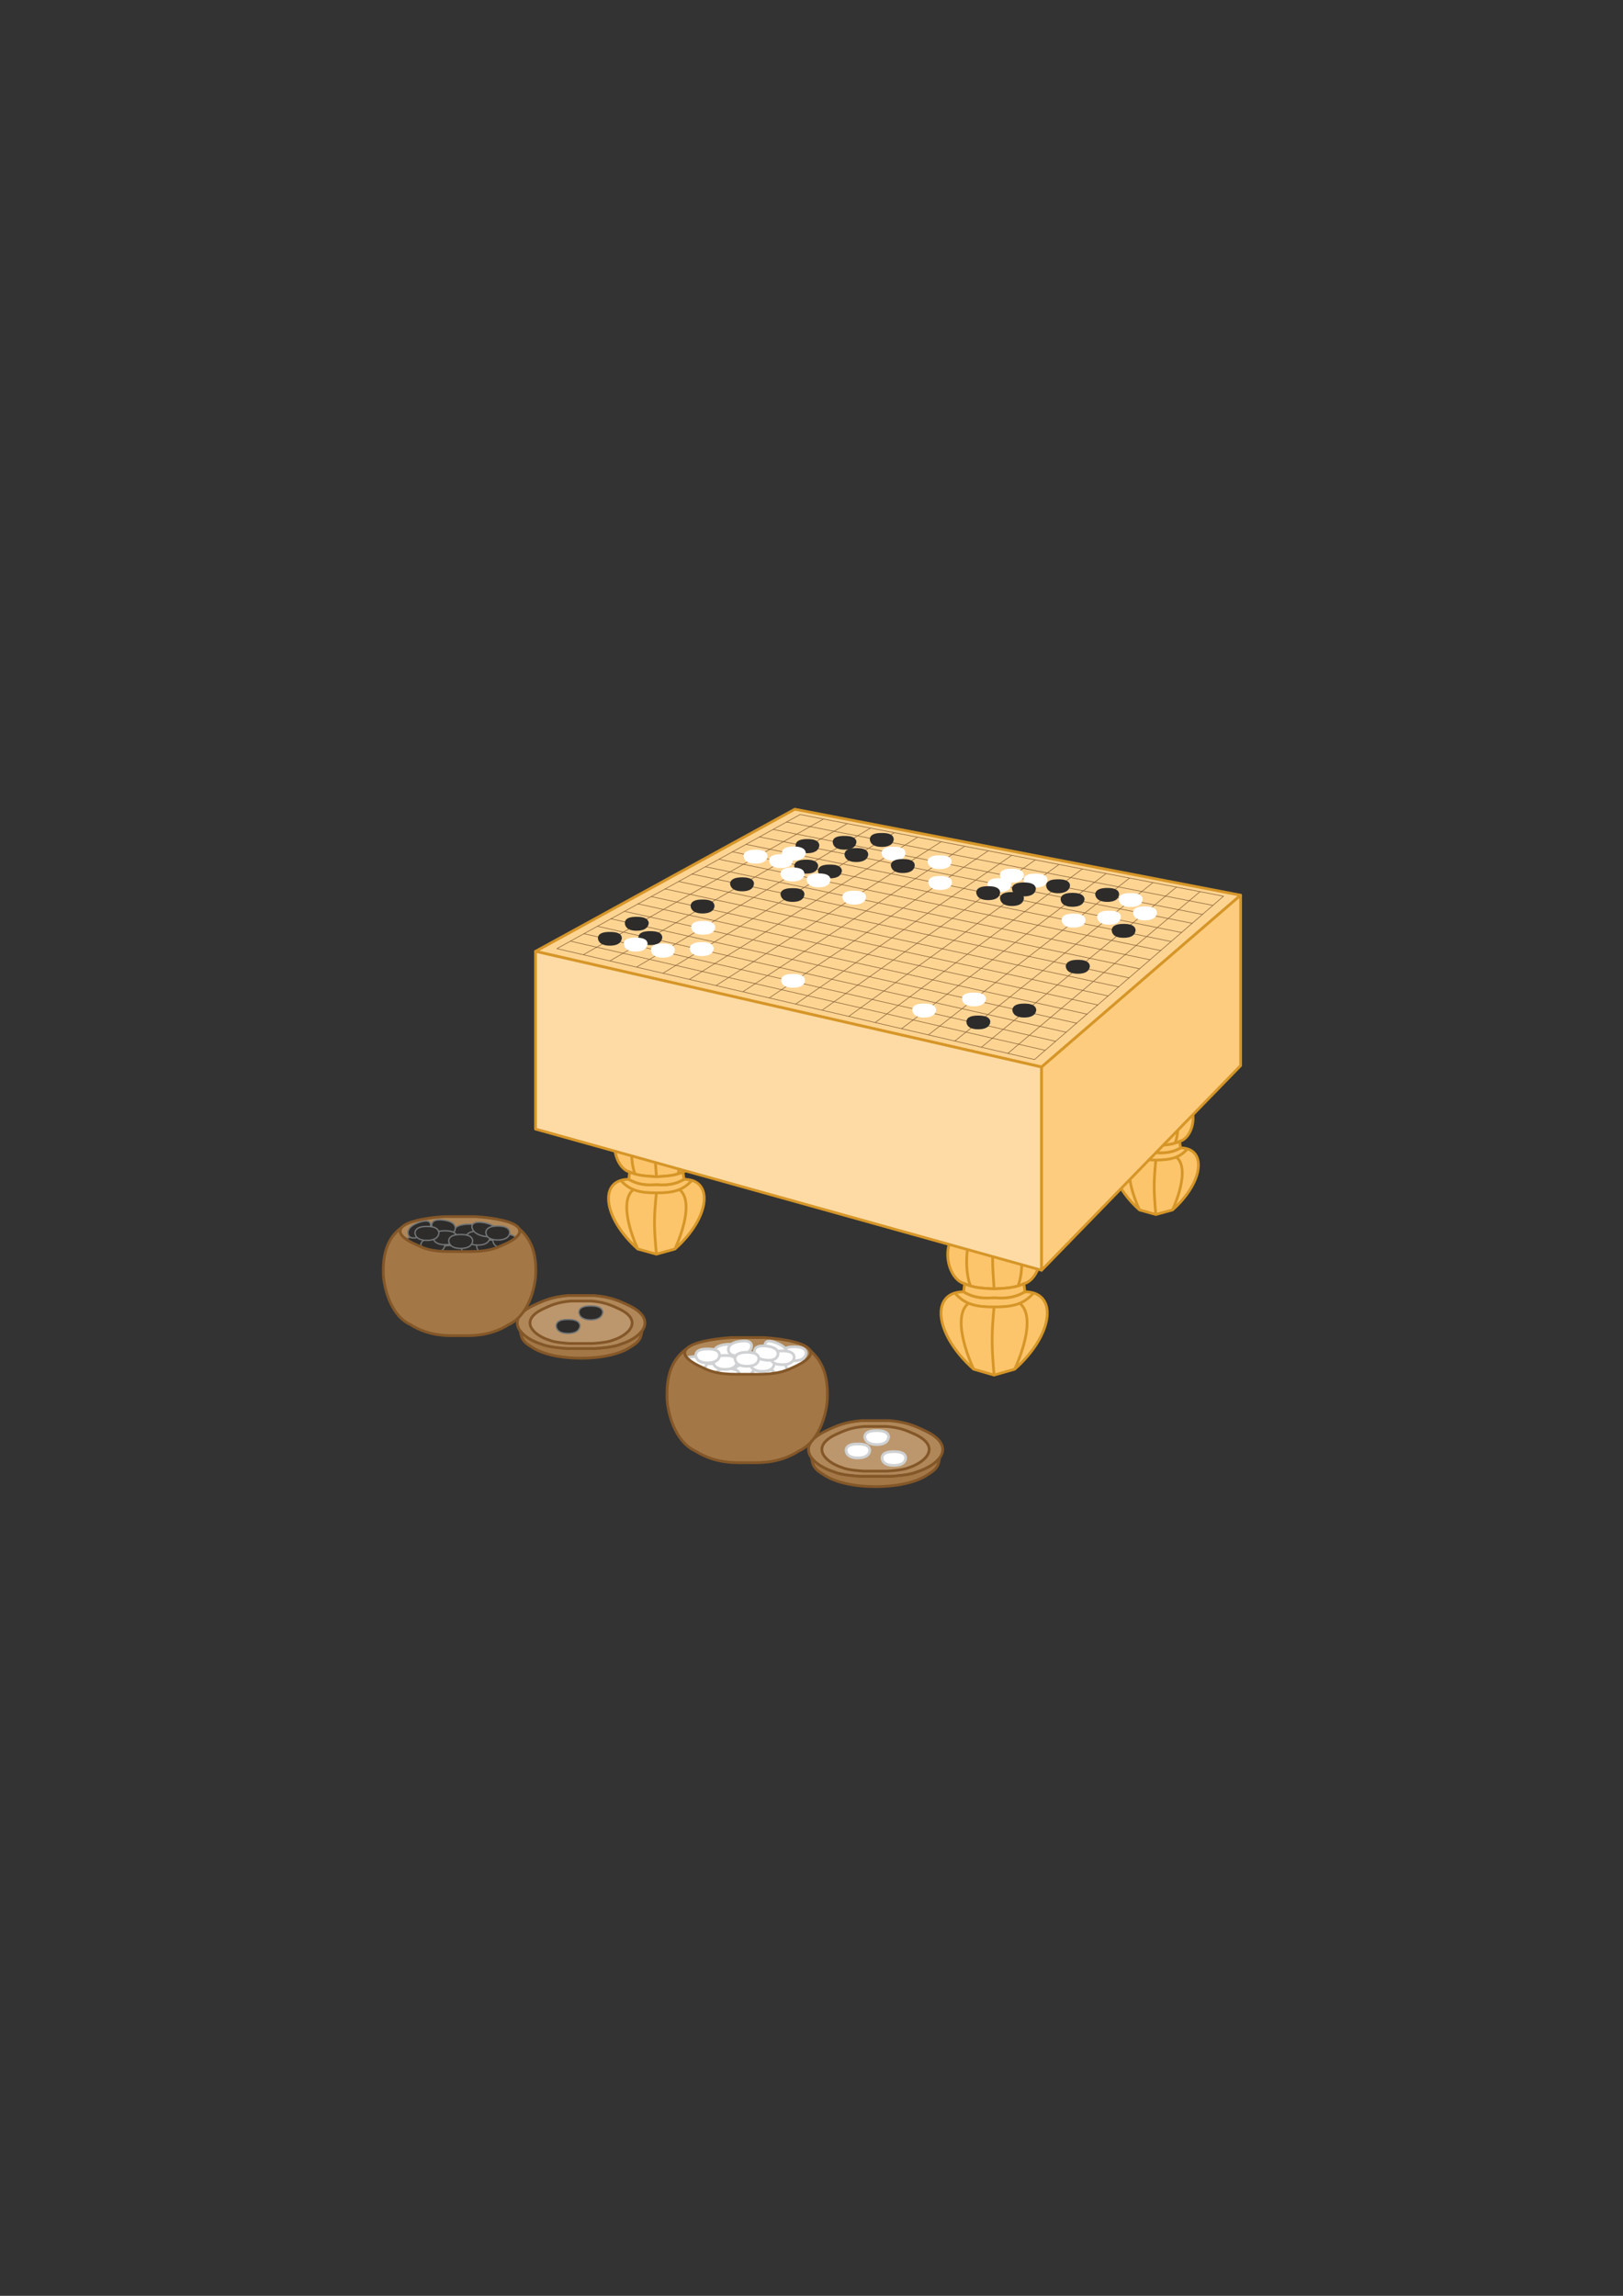 <?xml version="1.0" encoding="utf-8"?>
<!-- Created by UniConvertor 2.0rc4 (https://sk1project.net/) -->
<svg xmlns="http://www.w3.org/2000/svg" height="841.89pt" viewBox="0 0 595.276 841.89" width="595.276pt" version="1.1" xmlns:xlink="http://www.w3.org/1999/xlink" id="2f241e5e-f60f-11ea-b3da-dcc15c148e23">

<rect x="0" y="0" width="595.276" height="841.89" fill="#333333" stroke="none"/>

<g>
	<g>
		<g>
			<path style="stroke:#d69628;stroke-width:1.008;stroke-miterlimit:10.433;fill:#fcc56c;" d="M 240.758,431.529 C 244.718,431.241 247.526,431.169 250.478,429.801 L 250.478,429.801 C 257.03,427.929 259.262,412.953 249.254,411.225 L 240.758,411.225 232.262,411.225 C 222.254,412.953 224.486,427.929 230.966,429.801 L 230.966,429.801 C 233.99,431.169 236.798,431.241 240.758,431.529 L 240.758,431.529 Z" />
			<path style="stroke:#d69628;stroke-width:1.008;stroke-miterlimit:10.433;fill:#fcc56c;" d="M 240.758,459.897 L 247.526,458.025 C 260.558,446.433 261.854,432.465 250.91,432.465 248.678,433.689 246.014,434.841 240.758,434.409 235.502,434.841 232.838,433.689 230.606,432.465 219.59,432.465 220.958,446.433 233.918,458.025 L 240.758,459.897 Z" />
			<path style="stroke:#d69628;stroke-width:1.008;stroke-miterlimit:10.433;fill:#fcc56c;" d="M 250.91,432.465 C 248.678,433.689 246.014,434.841 240.758,434.409 235.502,434.841 232.838,433.689 230.606,432.465 L 230.966,429.801 230.966,429.801 C 233.99,431.169 236.798,431.241 240.758,431.529 244.718,431.241 247.526,431.169 250.478,429.801 L 250.91,432.465 Z" />
			<g>
				<path style="stroke:#d69628;stroke-width:1.008;stroke-miterlimit:10.433;fill:none;" d="M 227.726,432.897 C 231.11,436.641 234.782,437.433 240.758,437.433 246.734,437.433 250.334,436.641 253.718,432.897" />
				<path style="stroke:#d69628;stroke-width:1.008;stroke-miterlimit:10.433;fill:none;" d="M 240.758,437.433 C 239.822,446.433 239.822,450.105 240.758,459.897" />
				<path style="stroke:#d69628;stroke-width:1.008;stroke-miterlimit:10.433;fill:none;" d="M 232.406,436.137 C 227.582,439.809 230.534,450.537 233.918,458.025" />
				<path style="stroke:#d69628;stroke-width:1.008;stroke-miterlimit:10.433;fill:none;" d="M 249.11,436.137 C 253.934,439.809 250.982,450.537 247.526,458.025" />
				<path style="stroke:#d69628;stroke-width:1.008;stroke-miterlimit:10.433;fill:none;" d="M 240.758,411.369 C 239.966,419.865 240.11,423.033 240.758,431.529" />
				<path style="stroke:#d69628;stroke-width:1.008;stroke-miterlimit:10.433;fill:none;" d="M 234.422,411.225 C 230.966,416.337 231.11,426.129 232.91,430.521" />
				<path style="stroke:#d69628;stroke-width:1.008;stroke-miterlimit:10.433;fill:none;" d="M 247.022,411.225 C 250.55,416.337 250.334,426.129 248.606,430.521" />
			</g>
		</g>
		<g>
			<path style="stroke:#d69628;stroke-width:1.008;stroke-miterlimit:10.433;fill:#fcc56c;" d="M 364.598,472.641 C 369.062,472.425 372.158,472.281 375.542,470.769 L 375.542,470.769 C 382.742,468.753 385.19,452.049 374.102,450.177 L 364.598,450.177 355.166,450.177 C 344.078,452.049 346.526,468.753 353.798,470.769 L 353.798,470.769 C 357.182,472.281 360.278,472.425 364.598,472.641 L 364.598,472.641 Z" />
			<path style="stroke:#d69628;stroke-width:1.008;stroke-miterlimit:10.433;fill:#fcc56c;" d="M 364.598,504.249 L 372.158,502.089 C 386.63,489.273 388.07,473.721 375.902,473.721 373.454,475.089 370.502,476.385 364.598,475.881 358.766,476.385 355.814,475.089 353.438,473.721 341.126,473.721 342.638,489.273 357.11,502.089 L 364.598,504.249 Z" />
			<path style="stroke:#d69628;stroke-width:1.008;stroke-miterlimit:10.433;fill:#fcc56c;" d="M 375.902,473.721 C 373.454,475.089 370.502,476.385 364.598,475.881 358.766,476.385 355.814,475.089 353.438,473.721 L 353.798,470.769 353.798,470.769 C 357.182,472.281 360.278,472.425 364.598,472.641 369.062,472.425 372.158,472.281 375.542,470.769 L 375.902,473.721 Z" />
			<g>
				<path style="stroke:#d69628;stroke-width:1.008;stroke-miterlimit:10.433;fill:none;" d="M 350.198,474.153 C 353.942,478.401 357.974,479.265 364.598,479.265 371.294,479.265 375.398,478.401 379.07,474.153" />
				<path style="stroke:#d69628;stroke-width:1.008;stroke-miterlimit:10.433;fill:none;" d="M 364.598,479.265 C 363.662,489.273 363.662,493.305 364.598,504.249" />
				<path style="stroke:#d69628;stroke-width:1.008;stroke-miterlimit:10.433;fill:none;" d="M 355.31,477.825 C 349.982,481.929 353.294,493.737 357.11,502.089" />
				<path style="stroke:#d69628;stroke-width:1.008;stroke-miterlimit:10.433;fill:none;" d="M 373.886,477.825 C 379.286,481.929 375.974,493.737 372.158,502.089" />
				<path style="stroke:#d69628;stroke-width:1.008;stroke-miterlimit:10.433;fill:none;" d="M 364.598,450.249 C 363.806,459.753 363.95,463.281 364.598,472.641" />
				<path style="stroke:#d69628;stroke-width:1.008;stroke-miterlimit:10.433;fill:none;" d="M 357.614,450.177 C 353.726,455.793 353.942,466.737 355.958,471.561" />
				<path style="stroke:#d69628;stroke-width:1.008;stroke-miterlimit:10.433;fill:none;" d="M 371.654,450.177 C 375.542,455.793 375.398,466.737 373.382,471.561" />
			</g>
		</g>
		<g>
			<path style="stroke:#d69628;stroke-width:1.008;stroke-miterlimit:10.433;fill:#fcc56c;" d="M 423.926,420.081 C 427.454,419.937 429.974,419.793 432.638,418.569 L 432.638,418.569 C 438.47,416.985 440.414,403.665 431.486,402.153 L 423.926,402.153 416.366,402.153 C 407.51,403.665 409.526,416.985 415.286,418.569 L 415.286,418.569 C 417.95,419.793 420.47,419.937 423.926,420.081 L 423.926,420.081 Z" />
			<path style="stroke:#d69628;stroke-width:1.008;stroke-miterlimit:10.433;fill:#fcc56c;" d="M 423.926,445.353 L 430.046,443.697 C 441.566,433.401 442.718,421.017 432.998,420.945 430.982,422.025 428.678,423.033 423.926,422.673 419.246,423.033 416.942,422.025 414.926,420.945 405.206,421.017 406.358,433.401 417.95,443.697 L 423.926,445.353 Z" />
			<path style="stroke:#d69628;stroke-width:1.008;stroke-miterlimit:10.433;fill:#fcc56c;" d="M 432.998,420.945 C 430.982,422.025 428.678,423.033 423.926,422.673 419.246,423.033 416.942,422.025 414.926,420.945 L 415.286,418.569 415.286,418.569 C 417.95,419.793 420.47,419.937 423.926,420.081 427.454,419.937 429.974,419.793 432.638,418.569 L 432.998,420.945 Z" />
			<g>
				<path style="stroke:#d69628;stroke-width:1.008;stroke-miterlimit:10.433;fill:none;" d="M 412.406,421.305 C 415.43,424.689 418.67,425.337 423.926,425.409 429.254,425.337 432.566,424.689 435.518,421.305" />
				<path style="stroke:#d69628;stroke-width:1.008;stroke-miterlimit:10.433;fill:none;" d="M 423.926,425.409 C 423.134,433.401 423.134,436.641 423.926,445.353" />
				<path style="stroke:#d69628;stroke-width:1.008;stroke-miterlimit:10.433;fill:none;" d="M 416.51,424.257 C 412.19,427.497 414.854,437.001 417.95,443.697" />
				<path style="stroke:#d69628;stroke-width:1.008;stroke-miterlimit:10.433;fill:none;" d="M 431.342,424.257 C 435.662,427.497 433.07,437.001 430.046,443.697" />
				<path style="stroke:#d69628;stroke-width:1.008;stroke-miterlimit:10.433;fill:none;" d="M 423.926,402.297 C 423.278,409.785 423.422,412.593 423.926,420.081" />
				<path style="stroke:#d69628;stroke-width:1.008;stroke-miterlimit:10.433;fill:none;" d="M 418.382,402.153 C 415.214,406.689 415.43,415.329 417.014,419.217" />
				<path style="stroke:#d69628;stroke-width:1.008;stroke-miterlimit:10.433;fill:none;" d="M 429.614,402.153 C 432.71,406.689 432.566,415.329 430.982,419.217" />
			</g>
		</g>
		<g>
			<path style="stroke-linejoin:round;stroke:#d69628;stroke-linecap:round;stroke-miterlimit:10.433;stroke-width:1.008;fill:#fed492;" d="M 382.022,391.281 L 196.406,348.873 291.518,296.745 455.03,328.281 382.022,391.281 Z" />
			<path style="stroke-linejoin:round;stroke:#d69628;stroke-linecap:round;stroke-miterlimit:10.433;stroke-width:1.008;fill:#fedba5;" d="M 382.022,465.801 L 382.022,391.281 196.406,348.873 196.406,414.033 382.022,465.801 Z" />
			<path style="stroke-linejoin:round;stroke:#d69628;stroke-linecap:round;stroke-miterlimit:10.433;stroke-width:1.008;fill:#fdcc7f;" d="M 382.022,465.801 L 382.022,391.281 455.03,328.281 455.03,390.777 382.022,465.801 Z" />
		</g>
		<g>
			<path style="stroke-linejoin:round;stroke:#835f35;stroke-linecap:round;stroke-miterlimit:10.433;stroke-width:0.216;fill:none;" d="M 379.43,388.545 L 204.254,347.865 293.462,298.689 448.766,328.641 379.43,388.545 Z" />
			<g>
				<g>
					<g>
						<path style="fill:#ffffff;" d="M 444.95,332.025 L 288.494,301.425 444.95,332.025 Z" />
						<path style="stroke-linejoin:round;stroke:#835f35;stroke-linecap:round;stroke-miterlimit:10.433;stroke-width:0.216;fill:none;" d="M 444.95,332.025 L 288.494,301.425" />
					</g>
					<g>
						<path style="fill:#ffffff;" d="M 441.062,335.337 L 283.526,304.161 441.062,335.337 Z" />
						<path style="stroke-linejoin:round;stroke:#835f35;stroke-linecap:round;stroke-miterlimit:10.433;stroke-width:0.216;fill:none;" d="M 441.062,335.337 L 283.526,304.161" />
					</g>
					<g>
						<path style="fill:#ffffff;" d="M 437.246,338.577 L 278.558,306.897 437.246,338.577 Z" />
						<path style="stroke-linejoin:round;stroke:#835f35;stroke-linecap:round;stroke-miterlimit:10.433;stroke-width:0.216;fill:none;" d="M 437.246,338.577 L 278.558,306.897" />
					</g>
					<g>
						<path style="fill:#ffffff;" d="M 433.358,341.961 L 273.59,309.633 433.358,341.961 Z" />
						<path style="stroke-linejoin:round;stroke:#835f35;stroke-linecap:round;stroke-miterlimit:10.433;stroke-width:0.216;fill:none;" d="M 433.358,341.961 L 273.59,309.633" />
					</g>
					<g>
						<path style="fill:#ffffff;" d="M 429.542,345.273 L 268.694,312.369 429.542,345.273 Z" />
						<path style="stroke-linejoin:round;stroke:#835f35;stroke-linecap:round;stroke-miterlimit:10.433;stroke-width:0.216;fill:none;" d="M 429.542,345.273 L 268.694,312.369" />
					</g>
					<g>
						<path style="fill:#ffffff;" d="M 425.726,348.585 L 263.726,315.105 425.726,348.585 Z" />
						<path style="stroke-linejoin:round;stroke:#835f35;stroke-linecap:round;stroke-miterlimit:10.433;stroke-width:0.216;fill:none;" d="M 425.726,348.585 L 263.726,315.105" />
					</g>
					<g>
						<path style="fill:#ffffff;" d="M 421.838,351.969 L 258.758,317.841 421.838,351.969 Z" />
						<path style="stroke-linejoin:round;stroke:#835f35;stroke-linecap:round;stroke-miterlimit:10.433;stroke-width:0.216;fill:none;" d="M 421.838,351.969 L 258.758,317.841" />
					</g>
					<g>
						<path style="fill:#ffffff;" d="M 418.022,355.281 L 253.79,320.505 418.022,355.281 Z" />
						<path style="stroke-linejoin:round;stroke:#835f35;stroke-linecap:round;stroke-miterlimit:10.433;stroke-width:0.216;fill:none;" d="M 418.022,355.281 L 253.79,320.505" />
					</g>
					<g>
						<path style="fill:#ffffff;" d="M 414.134,358.593 L 248.894,323.241 414.134,358.593 Z" />
						<path style="stroke-linejoin:round;stroke:#835f35;stroke-linecap:round;stroke-miterlimit:10.433;stroke-width:0.216;fill:none;" d="M 414.134,358.593 L 248.894,323.241" />
					</g>
					<g>
						<path style="fill:#ffffff;" d="M 410.318,361.905 L 243.926,325.977 410.318,361.905 Z" />
						<path style="stroke-linejoin:round;stroke:#835f35;stroke-linecap:round;stroke-miterlimit:10.433;stroke-width:0.216;fill:none;" d="M 410.318,361.905 L 243.926,325.977" />
					</g>
					<g>
						<path style="fill:#ffffff;" d="M 406.43,365.217 L 238.886,328.785 406.43,365.217 Z" />
						<path style="stroke-linejoin:round;stroke:#835f35;stroke-linecap:round;stroke-miterlimit:10.433;stroke-width:0.216;fill:none;" d="M 406.43,365.217 L 238.886,328.785" />
					</g>
					<g>
						<path style="fill:#ffffff;" d="M 402.614,368.529 L 233.99,331.449 402.614,368.529 Z" />
						<path style="stroke-linejoin:round;stroke:#835f35;stroke-linecap:round;stroke-miterlimit:10.433;stroke-width:0.216;fill:none;" d="M 402.614,368.529 L 233.99,331.449" />
					</g>
					<g>
						<path style="fill:#ffffff;" d="M 398.726,371.913 L 229.022,334.185 398.726,371.913 Z" />
						<path style="stroke-linejoin:round;stroke:#835f35;stroke-linecap:round;stroke-miterlimit:10.433;stroke-width:0.216;fill:none;" d="M 398.726,371.913 L 229.022,334.185" />
					</g>
					<g>
						<path style="fill:#ffffff;" d="M 394.91,375.225 L 224.054,336.921 394.91,375.225 Z" />
						<path style="stroke-linejoin:round;stroke:#835f35;stroke-linecap:round;stroke-miterlimit:10.433;stroke-width:0.216;fill:none;" d="M 394.91,375.225 L 224.054,336.921" />
					</g>
					<g>
						<path style="fill:#ffffff;" d="M 391.022,378.537 L 219.086,339.657 391.022,378.537 Z" />
						<path style="stroke-linejoin:round;stroke:#835f35;stroke-linecap:round;stroke-miterlimit:10.433;stroke-width:0.216;fill:none;" d="M 391.022,378.537 L 219.086,339.657" />
					</g>
					<g>
						<path style="fill:#ffffff;" d="M 387.134,381.849 L 214.19,342.393 387.134,381.849 Z" />
						<path style="stroke-linejoin:round;stroke:#835f35;stroke-linecap:round;stroke-miterlimit:10.433;stroke-width:0.216;fill:none;" d="M 387.134,381.849 L 214.19,342.393" />
					</g>
					<g>
						<path style="fill:#ffffff;" d="M 383.318,385.161 L 209.222,345.129 383.318,385.161 Z" />
						<path style="stroke-linejoin:round;stroke:#835f35;stroke-linecap:round;stroke-miterlimit:10.433;stroke-width:0.216;fill:none;" d="M 383.318,385.161 L 209.222,345.129" />
					</g>
				</g>
				<g>
					<g>
						<path style="fill:#ffffff;" d="M 369.71,386.241 L 440.126,326.985 369.71,386.241 Z" />
						<path style="stroke-linejoin:round;stroke:#835f35;stroke-linecap:round;stroke-miterlimit:10.433;stroke-width:0.216;fill:none;" d="M 369.71,386.241 L 440.126,326.985" />
					</g>
					<g>
						<path style="fill:#ffffff;" d="M 359.99,384.009 L 431.486,325.329 359.99,384.009 Z" />
						<path style="stroke-linejoin:round;stroke:#835f35;stroke-linecap:round;stroke-miterlimit:10.433;stroke-width:0.216;fill:none;" d="M 359.99,384.009 L 431.486,325.329" />
					</g>
					<g>
						<path style="fill:#ffffff;" d="M 350.27,381.705 L 422.846,323.673 350.27,381.705 Z" />
						<path style="stroke-linejoin:round;stroke:#835f35;stroke-linecap:round;stroke-miterlimit:10.433;stroke-width:0.216;fill:none;" d="M 350.27,381.705 L 422.846,323.673" />
					</g>
					<g>
						<path style="fill:#ffffff;" d="M 340.55,379.473 L 414.278,322.017 340.55,379.473 Z" />
						<path style="stroke-linejoin:round;stroke:#835f35;stroke-linecap:round;stroke-miterlimit:10.433;stroke-width:0.216;fill:none;" d="M 340.55,379.473 L 414.278,322.017" />
					</g>
					<g>
						<path style="fill:#ffffff;" d="M 330.758,377.169 L 405.638,320.361 330.758,377.169 Z" />
						<path style="stroke-linejoin:round;stroke:#835f35;stroke-linecap:round;stroke-miterlimit:10.433;stroke-width:0.216;fill:none;" d="M 330.758,377.169 L 405.638,320.361" />
					</g>
					<g>
						<path style="fill:#ffffff;" d="M 321.038,374.937 L 396.998,318.633 321.038,374.937 Z" />
						<path style="stroke-linejoin:round;stroke:#835f35;stroke-linecap:round;stroke-miterlimit:10.433;stroke-width:0.216;fill:none;" d="M 321.038,374.937 L 396.998,318.633" />
					</g>
					<g>
						<path style="fill:#ffffff;" d="M 311.318,372.705 L 388.358,317.049 311.318,372.705 Z" />
						<path style="stroke-linejoin:round;stroke:#835f35;stroke-linecap:round;stroke-miterlimit:10.433;stroke-width:0.216;fill:none;" d="M 311.318,372.705 L 388.358,317.049" />
					</g>
					<g>
						<path style="fill:#ffffff;" d="M 301.598,370.401 L 379.718,315.321 301.598,370.401 Z" />
						<path style="stroke-linejoin:round;stroke:#835f35;stroke-linecap:round;stroke-miterlimit:10.433;stroke-width:0.216;fill:none;" d="M 301.598,370.401 L 379.718,315.321" />
					</g>
					<g>
						<path style="fill:#ffffff;" d="M 291.878,368.169 L 371.078,313.665 291.878,368.169 Z" />
						<path style="stroke-linejoin:round;stroke:#835f35;stroke-linecap:round;stroke-miterlimit:10.433;stroke-width:0.216;fill:none;" d="M 291.878,368.169 L 371.078,313.665" />
					</g>
					<g>
						<path style="fill:#ffffff;" d="M 282.158,365.937 L 362.438,312.009 282.158,365.937 Z" />
						<path style="stroke-linejoin:round;stroke:#835f35;stroke-linecap:round;stroke-miterlimit:10.433;stroke-width:0.216;fill:none;" d="M 282.158,365.937 L 362.438,312.009" />
					</g>
					<g>
						<path style="fill:#ffffff;" d="M 272.438,363.705 L 353.798,310.353 272.438,363.705 Z" />
						<path style="stroke-linejoin:round;stroke:#835f35;stroke-linecap:round;stroke-miterlimit:10.433;stroke-width:0.216;fill:none;" d="M 272.438,363.705 L 353.798,310.353" />
					</g>
					<g>
						<path style="fill:#ffffff;" d="M 262.646,361.401 L 345.158,308.697 262.646,361.401 Z" />
						<path style="stroke-linejoin:round;stroke:#835f35;stroke-linecap:round;stroke-miterlimit:10.433;stroke-width:0.216;fill:none;" d="M 262.646,361.401 L 345.158,308.697" />
					</g>
					<g>
						<path style="fill:#ffffff;" d="M 252.926,359.097 L 336.518,307.041 252.926,359.097 Z" />
						<path style="stroke-linejoin:round;stroke:#835f35;stroke-linecap:round;stroke-miterlimit:10.433;stroke-width:0.216;fill:none;" d="M 252.926,359.097 L 336.518,307.041" />
					</g>
					<g>
						<path style="fill:#ffffff;" d="M 243.206,356.865 L 327.95,305.385 243.206,356.865 Z" />
						<path style="stroke-linejoin:round;stroke:#835f35;stroke-linecap:round;stroke-miterlimit:10.433;stroke-width:0.216;fill:none;" d="M 243.206,356.865 L 327.95,305.385" />
					</g>
					<g>
						<path style="fill:#ffffff;" d="M 233.486,354.633 L 319.31,303.657 233.486,354.633 Z" />
						<path style="stroke-linejoin:round;stroke:#835f35;stroke-linecap:round;stroke-miterlimit:10.433;stroke-width:0.216;fill:none;" d="M 233.486,354.633 L 319.31,303.657" />
					</g>
					<g>
						<path style="fill:#ffffff;" d="M 223.766,352.329 L 310.67,302.073 223.766,352.329 Z" />
						<path style="stroke-linejoin:round;stroke:#835f35;stroke-linecap:round;stroke-miterlimit:10.433;stroke-width:0.216;fill:none;" d="M 223.766,352.329 L 310.67,302.073" />
					</g>
					<g>
						<path style="fill:#ffffff;" d="M 213.974,350.097 L 302.03,300.345 213.974,350.097 Z" />
						<path style="stroke-linejoin:round;stroke:#835f35;stroke-linecap:round;stroke-miterlimit:10.433;stroke-width:0.216;fill:none;" d="M 213.974,350.097 L 302.03,300.345" />
					</g>
				</g>
			</g>
		</g>
	</g>
	<g>
		<path style="stroke-linejoin:round;stroke:#845728;stroke-linecap:round;stroke-miterlimit:10.433;stroke-width:1.008;fill:#b08758;" d="M 321.11,541.401 L 315.638,541.401 C 315.638,541.401 308.654,541.041 306.062,539.817 297.782,537.297 291.23,530.385 302.678,524.841 306.782,522.825 309.95,521.457 316.07,520.953 L 321.11,520.953 326.15,520.953 C 332.342,521.457 335.438,522.825 339.614,524.841 351.062,530.385 344.51,537.297 336.158,539.817 333.638,541.041 326.582,541.401 326.582,541.401 L 321.11,541.401 Z" />
		<path style="stroke-linejoin:round;stroke:#845728;stroke-linecap:round;stroke-miterlimit:10.433;stroke-width:1.008;fill:#a37746;" d="M 321.11,545.145 C 318.734,545.145 308.078,545.073 301.742,540.537 299.078,538.881 298.07,537.801 297.71,534.705 299.294,536.865 302.534,538.737 306.062,539.817 308.654,541.041 315.638,541.401 315.638,541.401 L 321.11,541.401 326.582,541.401 C 326.582,541.401 333.638,541.041 336.158,539.817 339.686,538.737 342.926,536.865 344.582,534.705 344.222,537.801 343.214,538.881 340.622,540.537 334.214,545.073 323.486,545.145 321.11,545.145 L 321.11,545.145 Z" />
		<path style="stroke-linejoin:round;stroke:#845728;stroke-linecap:round;stroke-miterlimit:10.433;stroke-width:1.008;fill:#bc976d;" d="M 321.11,539.457 L 316.718,539.457 C 316.718,539.457 311.102,539.169 309.086,538.233 302.462,536.145 297.206,530.601 306.35,526.137 309.662,524.625 312.11,523.473 317.006,523.113 L 321.11,523.113 325.214,523.113 C 330.11,523.473 332.63,524.625 335.942,526.137 345.014,530.601 339.758,536.145 333.206,538.233 331.118,539.169 325.502,539.457 325.502,539.457 L 321.11,539.457 Z" />
	</g>
	<g>
		<path style="stroke-linejoin:round;stroke:#845728;stroke-linecap:round;stroke-miterlimit:10.433;stroke-width:1.008;fill:#b08758;" d="M 213.11,494.529 L 207.926,494.529 C 207.926,494.529 201.302,494.169 198.854,493.017 190.934,490.641 184.67,484.017 195.542,478.761 199.502,476.889 202.454,475.593 208.286,475.089 L 213.11,475.089 218.006,475.089 C 223.766,475.593 226.79,476.889 230.75,478.761 241.55,484.017 235.358,490.641 227.438,493.017 224.99,494.169 218.366,494.529 218.366,494.529 L 213.11,494.529 Z" />
		<path style="stroke-linejoin:round;stroke:#845728;stroke-linecap:round;stroke-miterlimit:10.433;stroke-width:1.008;fill:#a37746;" d="M 213.11,498.057 C 210.878,498.057 200.726,497.985 194.678,493.737 192.158,492.153 191.222,491.145 190.862,488.121 192.374,490.209 195.47,492.009 198.854,493.017 201.302,494.169 207.926,494.529 207.926,494.529 L 213.11,494.529 218.366,494.529 C 218.366,494.529 224.99,494.169 227.438,493.017 230.822,492.009 233.846,490.209 235.43,488.121 235.07,491.145 234.134,492.153 231.614,493.737 225.566,497.985 215.342,498.057 213.11,498.057 L 213.11,498.057 Z" />
		<path style="stroke-linejoin:round;stroke:#845728;stroke-linecap:round;stroke-miterlimit:10.433;stroke-width:1.008;fill:#bc976d;" d="M 213.11,492.657 L 208.934,492.657 C 208.934,492.657 203.606,492.369 201.662,491.505 195.326,489.561 190.358,484.233 199.07,480.057 202.238,478.545 204.614,477.537 209.294,477.105 L 213.11,477.105 216.998,477.105 C 221.678,477.537 224.054,478.545 227.222,480.057 235.862,484.233 230.894,489.561 224.63,491.505 222.686,492.369 217.358,492.657 217.358,492.657 L 213.11,492.657 Z" />
	</g>
	<path style="fill:#2d2c2b;" d="M 412.118,343.905 C 409.958,343.905 407.87,343.329 407.726,341.025 407.942,339.225 409.958,338.793 412.118,338.793 414.278,338.793 416.294,339.225 416.51,341.025 416.366,343.329 414.278,343.905 412.118,343.905 L 412.118,343.905 Z" />
	<path style="fill:#ffffff;" d="M 379.79,325.473 C 377.63,325.473 375.542,324.825 375.398,322.593 375.614,320.721 377.63,320.361 379.79,320.361 381.95,320.361 383.966,320.721 384.182,322.593 384.038,324.825 381.95,325.473 379.79,325.473 L 379.79,325.473 Z" />
	<path style="fill:#ffffff;" d="M 371.078,323.673 C 368.918,323.673 366.902,323.097 366.758,320.793 366.902,318.993 368.918,318.561 371.078,318.561 373.238,318.561 375.254,318.993 375.542,320.793 375.326,323.097 373.238,323.673 371.078,323.673 L 371.078,323.673 Z" />
	<path style="fill:#2d2c2b;" d="M 375.542,328.713 C 373.382,328.713 371.366,328.065 371.15,325.833 371.366,324.033 373.382,323.601 375.542,323.601 377.702,323.601 379.718,324.033 379.934,325.833 379.79,328.065 377.702,328.713 375.542,328.713 L 375.542,328.713 Z" />
	<path style="fill:#2d2c2b;" d="M 309.734,311.577 C 307.574,311.577 305.558,310.929 305.414,308.697 305.558,306.897 307.574,306.537 309.734,306.537 311.894,306.537 313.91,306.897 314.126,308.697 313.91,310.929 311.894,311.577 309.734,311.577 L 309.734,311.577 Z" />
	<path style="fill:#2d2c2b;" d="M 314.054,316.113 C 311.894,316.113 309.878,315.465 309.734,313.233 309.95,311.361 311.894,311.001 314.054,311.001 316.214,311.001 318.23,311.361 318.446,313.233 318.302,315.465 316.214,316.113 314.054,316.113 L 314.054,316.113 Z" />
	<path style="fill:#2d2c2b;" d="M 233.486,341.313 C 231.326,341.313 229.31,340.665 229.166,338.433 229.31,336.561 231.326,336.201 233.486,336.201 235.646,336.201 237.662,336.561 237.95,338.433 237.734,340.665 235.646,341.313 233.486,341.313 L 233.486,341.313 Z" />
	<path style="fill:#2d2c2b;" d="M 406.142,330.729 C 403.982,330.729 401.894,330.081 401.678,327.849 401.966,326.049 403.982,325.617 406.142,325.617 408.302,325.617 410.318,326.049 410.462,327.849 410.318,330.081 408.302,330.729 406.142,330.729 L 406.142,330.729 Z" />
	<path style="fill:#2d2c2b;" d="M 223.694,346.785 C 221.534,346.785 219.446,346.137 219.302,343.905 219.518,342.105 221.534,341.745 223.694,341.745 225.854,341.745 227.87,342.105 228.086,343.905 227.942,346.137 225.854,346.785 223.694,346.785 L 223.694,346.785 Z" />
	<path style="fill:#2d2c2b;" d="M 393.326,332.529 C 391.238,332.529 389.15,331.881 389.006,329.649 389.222,327.849 391.238,327.417 393.326,327.417 395.486,327.417 397.502,327.849 397.79,329.649 397.574,331.881 395.486,332.529 393.326,332.529 L 393.326,332.529 Z" />
	<path style="fill:#2d2c2b;" d="M 388.07,327.561 C 385.91,327.561 383.894,326.841 383.678,324.681 383.894,322.809 385.91,322.449 388.07,322.449 390.23,322.449 392.246,322.809 392.462,324.681 392.246,326.841 390.23,327.561 388.07,327.561 L 388.07,327.561 Z" />
	<path style="fill:#2d2c2b;" d="M 395.342,357.081 C 393.182,357.081 391.094,356.505 390.878,354.273 391.166,352.401 393.182,351.969 395.342,351.969 397.502,351.969 399.518,352.401 399.734,354.273 399.518,356.505 397.502,357.081 395.342,357.081 L 395.342,357.081 Z" />
	<path style="fill:#2d2c2b;" d="M 238.526,346.569 C 236.366,346.569 234.278,345.921 234.134,343.689 234.35,341.817 236.366,341.457 238.526,341.457 240.686,341.457 242.702,341.817 242.918,343.689 242.702,345.921 240.686,346.569 238.526,346.569 L 238.526,346.569 Z" />
	<path style="fill:#ffffff;" d="M 338.966,373.137 C 336.806,373.137 334.79,372.489 334.574,370.257 334.79,368.385 336.806,368.025 338.966,368.025 341.126,368.025 343.142,368.385 343.358,370.257 343.142,372.489 341.126,373.137 338.966,373.137 L 338.966,373.137 Z" />
	<path style="fill:#ffffff;" d="M 406.79,339.081 C 404.63,339.081 402.542,338.433 402.398,336.201 402.614,334.329 404.63,333.969 406.79,333.969 408.95,333.969 410.966,334.329 411.11,336.201 410.966,338.433 408.95,339.081 406.79,339.081 L 406.79,339.081 Z" />
	<path style="fill:#2d2c2b;" d="M 375.686,373.137 C 373.526,373.137 371.51,372.489 371.294,370.329 371.51,368.457 373.526,368.025 375.686,368.025 377.846,368.025 379.862,368.457 380.078,370.329 379.862,372.489 377.846,373.137 375.686,373.137 L 375.686,373.137 Z" />
	<path style="fill:#2d2c2b;" d="M 358.766,377.457 C 356.678,377.457 354.59,376.881 354.446,374.649 354.59,372.777 356.678,372.417 358.766,372.417 360.926,372.417 363.014,372.777 363.23,374.649 363.014,376.881 360.926,377.457 358.766,377.457 L 358.766,377.457 Z" />
	<path style="fill:#ffffff;" d="M 233.126,348.945 C 230.966,348.945 228.95,348.297 228.806,345.993 228.95,344.193 230.966,343.833 233.126,343.833 235.286,343.833 237.302,344.193 237.518,345.993 237.374,348.297 235.286,348.945 233.126,348.945 L 233.126,348.945 Z" />
	<path style="fill:#ffffff;" d="M 366.542,327.129 C 364.382,327.129 362.294,326.481 362.15,324.249 362.366,322.449 364.382,322.017 366.542,322.017 368.702,322.017 370.718,322.449 370.934,324.249 370.79,326.481 368.702,327.129 366.542,327.129 L 366.542,327.129 Z" />
	<path style="fill:#2d2c2b;" d="M 371.15,332.241 C 369.062,332.241 366.974,331.593 366.758,329.289 367.046,327.489 369.062,327.129 371.15,327.129 373.31,327.129 375.326,327.489 375.542,329.289 375.398,331.593 373.31,332.241 371.15,332.241 L 371.15,332.241 Z" />
	<path style="fill:#ffffff;" d="M 393.758,340.161 C 391.598,340.161 389.582,339.585 389.366,337.281 389.582,335.481 391.598,335.049 393.758,335.049 395.918,335.049 397.934,335.481 398.15,337.281 398.006,339.585 395.918,340.161 393.758,340.161 L 393.758,340.161 Z" />
	<path style="fill:#ffffff;" d="M 414.71,332.601 C 412.55,332.601 410.462,331.953 410.318,329.721 410.534,327.849 412.55,327.489 414.71,327.489 416.87,327.489 418.886,327.849 419.102,329.721 418.958,331.953 416.87,332.601 414.71,332.601 L 414.71,332.601 Z" />
	<path style="fill:#ffffff;" d="M 277.118,316.689 C 274.958,316.689 272.87,316.113 272.726,313.809 272.942,312.009 274.958,311.577 277.118,311.577 279.278,311.577 281.294,312.009 281.51,313.809 281.366,316.113 279.278,316.689 277.118,316.689 L 277.118,316.689 Z" />
	<path style="fill:#ffffff;" d="M 419.894,337.497 C 417.734,337.497 415.718,336.849 415.574,334.617 415.718,332.745 417.734,332.385 419.894,332.385 422.054,332.385 424.07,332.745 424.358,334.617 424.142,336.849 422.054,337.497 419.894,337.497 L 419.894,337.497 Z" />
	<path style="fill:#ffffff;" d="M 243.134,351.177 C 240.974,351.177 238.886,350.529 238.742,348.297 238.958,346.425 240.974,345.993 243.134,345.993 245.294,345.993 247.31,346.425 247.526,348.297 247.382,350.529 245.294,351.177 243.134,351.177 L 243.134,351.177 Z" />
	<path style="fill:#2d2c2b;" d="M 296.126,312.873 C 293.966,312.873 291.878,312.153 291.806,309.921 291.95,308.121 293.966,307.689 296.126,307.689 298.286,307.689 300.302,308.121 300.518,309.921 300.374,312.153 298.286,312.873 296.126,312.873 L 296.126,312.873 Z" />
	<path style="fill:#ffffff;" d="M 291.086,315.537 C 288.998,315.537 286.91,314.889 286.766,312.729 286.982,310.857 288.998,310.425 291.086,310.425 293.246,310.425 295.262,310.857 295.55,312.729 295.334,314.889 293.246,315.537 291.086,315.537 L 291.086,315.537 Z" />
	<path style="fill:#2d2c2b;" d="M 295.694,320.361 C 293.534,320.361 291.518,319.713 291.302,317.481 291.518,315.681 293.534,315.249 295.694,315.249 297.854,315.249 299.87,315.681 300.086,317.481 299.87,319.713 297.854,320.361 295.694,320.361 L 295.694,320.361 Z" />
	<path style="fill:#ffffff;" d="M 257.39,350.601 C 255.23,350.601 253.214,349.953 252.998,347.793 253.214,345.921 255.23,345.489 257.39,345.489 259.55,345.489 261.566,345.921 261.782,347.793 261.566,349.953 259.55,350.601 257.39,350.601 L 257.39,350.601 Z" />
	<path style="fill:#ffffff;" d="M 290.87,362.193 C 288.71,362.193 286.622,361.617 286.478,359.385 286.694,357.513 288.71,357.153 290.87,357.153 293.03,357.153 295.046,357.513 295.262,359.385 295.118,361.617 293.03,362.193 290.87,362.193 L 290.87,362.193 Z" />
	<path style="fill:#ffffff;" d="M 344.654,318.705 C 342.494,318.705 340.406,318.129 340.19,315.825 340.478,314.025 342.494,313.665 344.654,313.665 346.814,313.665 348.83,314.025 349.046,315.825 348.83,318.129 346.814,318.705 344.654,318.705 L 344.654,318.705 Z" />
	<path style="stroke:#727475;stroke-width:0.504;stroke-miterlimit:10.433;fill:#2d2c2b;" d="M 208.358,488.985 C 206.198,488.985 204.11,488.337 203.966,486.105 204.182,484.233 206.198,483.873 208.358,483.873 210.446,483.873 212.462,484.233 212.75,486.105 212.534,488.337 210.446,488.985 208.358,488.985 L 208.358,488.985 Z" />
	<path style="stroke:#727475;stroke-width:0.504;stroke-miterlimit:10.433;fill:#2d2c2b;" d="M 216.638,484.017 C 214.55,484.017 212.462,483.297 212.318,481.137 212.534,479.265 214.55,478.905 216.638,478.905 218.798,478.905 220.814,479.265 221.102,481.137 220.886,483.297 218.798,484.017 216.638,484.017 L 216.638,484.017 Z" />
	<path style="stroke:#cfd1d2;stroke-width:1.008;stroke-miterlimit:10.433;fill:#ffffff;" d="M 314.63,534.633 C 312.47,534.633 310.454,533.985 310.31,531.753 310.526,529.881 312.47,529.521 314.63,529.521 316.79,529.521 318.806,529.881 319.022,531.753 318.878,533.985 316.79,534.633 314.63,534.633 L 314.63,534.633 Z" />
	<path style="stroke:#cfd1d2;stroke-width:1.008;stroke-miterlimit:10.433;fill:#ffffff;" d="M 327.806,537.369 C 325.718,537.369 323.63,536.793 323.486,534.561 323.702,532.689 325.718,532.329 327.806,532.329 329.966,532.329 331.982,532.689 332.198,534.561 332.054,536.793 329.966,537.369 327.806,537.369 L 327.806,537.369 Z" />
	<path style="stroke:#cfd1d2;stroke-width:1.008;stroke-miterlimit:10.433;fill:#ffffff;" d="M 321.542,529.737 C 319.454,529.737 317.366,529.017 317.15,526.857 317.366,524.985 319.454,524.625 321.542,524.625 323.702,524.625 325.718,524.985 325.934,526.857 325.79,529.017 323.702,529.737 321.542,529.737 L 321.542,529.737 Z" />
	<path style="fill:#2d2c2b;" d="M 290.726,330.729 C 288.566,330.729 286.478,330.081 286.262,327.849 286.478,326.049 288.566,325.689 290.726,325.689 292.886,325.689 294.902,326.049 295.046,327.849 294.902,330.081 292.886,330.729 290.726,330.729 L 290.726,330.729 Z" />
	<path style="fill:#2d2c2b;" d="M 304.406,322.089 C 302.246,322.089 300.158,321.513 300.014,319.209 300.23,317.409 302.246,317.049 304.406,317.049 306.494,317.049 308.51,317.409 308.798,319.209 308.582,321.513 306.494,322.089 304.406,322.089 L 304.406,322.089 Z" />
	<path style="fill:#ffffff;" d="M 257.894,342.753 C 255.734,342.753 253.718,342.177 253.502,339.945 253.718,338.073 255.734,337.713 257.894,337.713 260.054,337.713 262.07,338.073 262.358,339.945 262.142,342.177 260.054,342.753 257.894,342.753 L 257.894,342.753 Z" />
	<path style="fill:#2d2c2b;" d="M 323.414,310.569 C 321.254,310.569 319.166,309.921 319.022,307.689 319.238,305.817 321.254,305.457 323.414,305.457 325.574,305.457 327.59,305.817 327.806,307.689 327.662,309.921 325.574,310.569 323.414,310.569 L 323.414,310.569 Z" />
	<path style="fill:#ffffff;" d="M 286.478,318.345 C 284.318,318.345 282.23,317.697 282.086,315.465 282.302,313.665 284.318,313.233 286.478,313.233 288.566,313.233 290.582,313.665 290.798,315.465 290.654,317.697 288.566,318.345 286.478,318.345 L 286.478,318.345 Z" />
	<path style="fill:#ffffff;" d="M 290.654,323.241 C 288.494,323.241 286.406,322.593 286.262,320.361 286.478,318.489 288.494,318.129 290.654,318.129 292.814,318.129 294.83,318.489 295.046,320.361 294.902,322.593 292.814,323.241 290.654,323.241 L 290.654,323.241 Z" />
	<path style="fill:#2d2c2b;" d="M 362.438,330.081 C 360.278,330.081 358.262,329.433 358.046,327.201 358.262,325.401 360.278,324.969 362.438,324.969 364.598,324.969 366.614,325.401 366.83,327.201 366.686,329.433 364.598,330.081 362.438,330.081 L 362.438,330.081 Z" />
	<path style="fill:#ffffff;" d="M 313.334,331.737 C 311.174,331.737 309.158,331.089 308.942,328.857 309.158,326.985 311.174,326.625 313.334,326.625 315.422,326.625 317.438,326.985 317.654,328.857 317.51,331.089 315.422,331.737 313.334,331.737 L 313.334,331.737 Z" />
	<path style="fill:#2d2c2b;" d="M 272.222,326.841 C 270.062,326.841 267.974,326.193 267.758,323.961 268.046,322.161 270.062,321.729 272.222,321.729 274.382,321.729 276.398,322.161 276.542,323.961 276.398,326.193 274.382,326.841 272.222,326.841 L 272.222,326.841 Z" />
	<path style="fill:#ffffff;" d="M 300.23,325.401 C 298.07,325.401 295.982,324.681 295.838,322.521 296.054,320.649 298.07,320.289 300.23,320.289 302.39,320.289 304.406,320.649 304.622,322.521 304.478,324.681 302.39,325.401 300.23,325.401 L 300.23,325.401 Z" />
	<path style="fill:#2d2c2b;" d="M 257.678,334.977 C 255.518,334.977 253.502,334.329 253.286,332.169 253.502,330.225 255.518,329.865 257.678,329.865 259.838,329.865 261.854,330.225 262.07,332.169 261.926,334.329 259.838,334.977 257.678,334.977 L 257.678,334.977 Z" />
	<path style="fill:#ffffff;" d="M 357.182,369.033 C 355.022,369.033 353.006,368.385 352.862,366.153 353.006,364.353 355.022,363.993 357.182,363.993 359.342,363.993 361.358,364.353 361.646,366.153 361.43,368.385 359.342,369.033 357.182,369.033 L 357.182,369.033 Z" />
	<path style="fill:#ffffff;" d="M 327.734,315.609 C 325.574,315.609 323.486,314.961 323.342,312.729 323.558,310.857 325.574,310.497 327.734,310.497 329.894,310.497 331.91,310.857 332.126,312.729 331.982,314.961 329.894,315.609 327.734,315.609 L 327.734,315.609 Z" />
	<path style="fill:#2d2c2b;" d="M 331.118,320.145 C 329.03,320.145 326.942,319.497 326.726,317.265 326.942,315.393 329.03,315.033 331.118,315.033 333.278,315.033 335.366,315.393 335.51,317.265 335.366,319.497 333.278,320.145 331.118,320.145 L 331.118,320.145 Z" />
	<path style="fill:#ffffff;" d="M 344.798,326.337 C 342.71,326.337 340.622,325.689 340.478,323.529 340.694,321.585 342.71,321.225 344.798,321.225 346.958,321.225 348.974,321.585 349.19,323.529 349.046,325.689 346.958,326.337 344.798,326.337 L 344.798,326.337 Z" />
	<g>
		<path style="stroke-linejoin:round;stroke:#845728;stroke-linecap:round;stroke-miterlimit:10.433;stroke-width:1.008;fill:#b08758;" d="M 274.238,503.961 C 268.19,503.961 263.438,504.177 258.398,501.801 244.214,495.897 252.494,491.577 268.19,490.497 L 274.238,490.497 280.286,490.497 C 295.982,491.577 304.262,495.897 290.078,501.801 284.966,504.177 280.286,503.961 274.238,503.961 L 274.238,503.961 Z" />
		<g>
			<path style="stroke:#cfd1d2;stroke-width:1.008;stroke-miterlimit:10.433;fill:#ffffff;" d="M 273.662,505.545 C 271.574,505.545 269.486,504.897 269.27,502.665 269.486,500.865 271.574,500.433 273.662,500.433 275.822,500.433 277.838,500.865 278.054,502.665 277.91,504.897 275.822,505.545 273.662,505.545 L 273.662,505.545 Z" />
			<path style="stroke:#cfd1d2;stroke-width:1.008;stroke-miterlimit:10.433;fill:#ffffff;" d="M 260.342,505.113 C 258.182,505.113 256.094,504.465 255.878,502.233 256.166,500.433 258.182,500.073 260.342,500.073 262.502,500.073 264.518,500.433 264.662,502.233 264.518,504.465 262.502,505.113 260.342,505.113 L 260.342,505.113 Z" />
			<path style="stroke:#cfd1d2;stroke-width:1.008;stroke-miterlimit:10.433;fill:#ffffff;" d="M 285.758,504.825 C 283.598,504.825 281.51,504.249 281.366,501.945 281.582,500.145 283.598,499.713 285.758,499.713 287.918,499.713 289.934,500.145 290.15,501.945 290.006,504.249 287.918,504.825 285.758,504.825 L 285.758,504.825 Z" />
			<path style="stroke:#cfd1d2;stroke-width:1.008;stroke-miterlimit:10.433;fill:#ffffff;" d="M 279.926,507.057 C 277.766,507.057 275.75,506.409 275.606,504.177 275.75,502.305 277.766,501.945 279.926,501.945 282.086,501.945 284.102,502.305 284.318,504.177 284.174,506.409 282.086,507.057 279.926,507.057 L 279.926,507.057 Z" />
			<path style="stroke:#cfd1d2;stroke-width:1.008;stroke-miterlimit:10.433;fill:#ffffff;" d="M 254.87,502.593 C 252.71,502.593 250.622,501.945 250.478,499.785 250.694,497.913 252.71,497.481 254.87,497.481 256.958,497.481 258.974,497.913 259.262,499.785 259.046,501.945 256.958,502.593 254.87,502.593 L 254.87,502.593 Z" />
			<path style="stroke:#cfd1d2;stroke-width:1.008;stroke-miterlimit:10.433;fill:#ffffff;" d="M 292.598,503.529 C 290.438,503.529 288.422,502.881 288.206,500.721 288.422,498.849 290.438,498.417 292.598,498.417 294.758,498.417 296.774,498.849 297.062,500.721 296.846,502.881 294.758,503.529 292.598,503.529 L 292.598,503.529 Z" />
			<path style="stroke:#cfd1d2;stroke-width:1.008;stroke-miterlimit:10.433;fill:#ffffff;" d="M 266.894,506.985 C 264.734,506.985 262.646,506.409 262.502,504.105 262.718,502.305 264.734,501.873 266.894,501.873 269.054,501.873 271.07,502.305 271.286,504.105 271.142,506.409 269.054,506.985 266.894,506.985 L 266.894,506.985 Z" />
		</g>
		<path style="stroke-linejoin:round;stroke:#845728;stroke-linecap:round;stroke-miterlimit:10.433;stroke-width:1.008;fill:#a37746;" d="M 274.094,536.361 C 270.638,536.361 262.79,537.009 255.086,532.113 246.878,528.369 244.646,516.489 244.646,512.385 244.502,506.121 245.51,499.281 251.63,494.745 250.046,496.545 251.918,498.993 258.038,501.657 263.078,504.177 267.974,503.961 274.094,503.961 280.142,503.961 284.966,504.177 290.078,501.801 296.126,499.209 298.142,496.977 297.062,495.177 302.534,499.785 303.614,506.121 303.47,512.385 303.47,516.489 301.238,528.369 292.958,532.113 285.326,537.009 277.478,536.361 274.094,536.361 L 274.094,536.361 Z" />
		<g>
			<path style="stroke:#cfd1d2;stroke-width:1.008;stroke-miterlimit:10.433;fill:#ffffff;" d="M 279.638,502.881 C 277.478,502.881 275.39,502.233 275.174,500.001 275.462,498.129 277.478,497.769 279.638,497.769 281.798,497.769 283.814,498.129 283.958,500.001 283.814,502.233 281.798,502.881 279.638,502.881 L 279.638,502.881 Z" />
			<path style="stroke:#cfd1d2;stroke-width:1.008;stroke-miterlimit:10.433;fill:#ffffff;" d="M 266.174,498.201 C 264.014,498.489 261.998,498.129 261.782,495.897 261.998,493.953 264.014,493.305 266.174,493.017 268.262,492.801 270.278,492.945 270.494,494.817 270.35,497.049 268.262,497.985 266.174,498.201 L 266.174,498.201 Z" />
			<path style="stroke:#cfd1d2;stroke-width:1.008;stroke-miterlimit:10.433;fill:#ffffff;" d="M 291.302,498.993 C 289.142,498.993 287.054,498.345 286.91,496.113 287.126,494.241 289.142,493.881 291.302,493.881 293.39,493.881 295.406,494.241 295.694,496.113 295.478,498.345 293.39,498.993 291.302,498.993 L 291.302,498.993 Z" />
			<path style="stroke:#cfd1d2;stroke-width:1.008;stroke-miterlimit:10.433;fill:#ffffff;" d="M 271.43,497.049 C 269.27,497.337 267.254,497.049 267.11,494.817 267.326,492.873 269.27,492.153 271.43,491.865 273.518,491.577 275.462,491.649 275.678,493.449 275.534,495.825 273.518,496.761 271.43,497.049 L 271.43,497.049 Z" />
			<path style="stroke:#cfd1d2;stroke-width:1.008;stroke-miterlimit:10.433;fill:#ffffff;" d="M 265.958,502.161 C 263.798,502.161 261.71,501.513 261.566,499.281 261.782,497.481 263.798,497.049 265.958,497.049 268.118,497.049 270.134,497.481 270.35,499.281 270.134,501.513 268.118,502.161 265.958,502.161 L 265.958,502.161 Z" />
			<path style="stroke:#cfd1d2;stroke-width:1.008;stroke-miterlimit:10.433;fill:#ffffff;" d="M 284.678,497.841 C 282.662,497.049 280.718,495.609 280.574,493.161 280.79,491.289 282.734,491.649 284.75,492.441 286.766,493.233 288.638,494.385 288.854,496.401 288.638,498.705 286.766,498.633 284.678,497.841 L 284.678,497.841 Z" />
			<path style="stroke:#cfd1d2;stroke-width:1.008;stroke-miterlimit:10.433;fill:#ffffff;" d="M 286.91,500.433 C 284.75,500.433 282.734,499.857 282.518,497.625 282.734,495.753 284.75,495.393 286.91,495.393 289.07,495.393 291.086,495.753 291.302,497.625 291.086,499.857 289.07,500.433 286.91,500.433 L 286.91,500.433 Z" />
			<path style="stroke:#cfd1d2;stroke-width:1.008;stroke-miterlimit:10.433;fill:#ffffff;" d="M 259.55,499.785 C 257.39,499.785 255.374,499.137 255.158,496.905 255.374,495.033 257.39,494.673 259.55,494.673 261.71,494.673 263.726,495.033 263.942,496.905 263.726,499.137 261.71,499.785 259.55,499.785 L 259.55,499.785 Z" />
			<path style="stroke:#cfd1d2;stroke-width:1.008;stroke-miterlimit:10.433;fill:#ffffff;" d="M 281.006,498.777 C 278.846,498.561 276.83,497.769 276.686,495.465 276.902,493.593 278.918,493.449 281.006,493.593 283.166,493.809 285.182,494.457 285.398,496.329 285.182,498.561 283.166,498.993 281.006,498.777 L 281.006,498.777 Z" />
			<path style="stroke:#cfd1d2;stroke-width:1.008;stroke-miterlimit:10.433;fill:#ffffff;" d="M 273.95,501.009 C 271.79,501.009 269.774,500.433 269.558,498.129 269.774,496.329 271.79,495.897 273.95,495.897 276.11,495.897 278.126,496.329 278.342,498.129 278.126,500.433 276.11,501.009 273.95,501.009 L 273.95,501.009 Z" />
		</g>
	</g>
	<g>
		<path style="stroke-linejoin:round;stroke:#845728;stroke-linecap:round;stroke-miterlimit:10.433;stroke-width:1.008;fill:#b08758;" d="M 168.686,458.961 C 162.926,458.961 158.462,459.177 153.638,456.873 140.174,451.257 148.094,447.153 162.926,446.145 L 168.686,446.145 174.446,446.145 C 189.35,447.153 197.198,451.257 183.734,456.873 178.91,459.177 174.446,458.961 168.686,458.961 L 168.686,458.961 Z" />
		<g>
			<path style="stroke:#727475;stroke-width:0.504;stroke-miterlimit:10.433;fill:#2d2c2b;" d="M 173.15,461.265 C 170.99,461.265 168.902,460.617 168.758,458.385 168.974,456.513 170.99,456.153 173.15,456.153 175.238,456.153 177.254,456.513 177.542,458.385 177.326,460.617 175.238,461.265 173.15,461.265 L 173.15,461.265 Z" />
			<path style="stroke:#727475;stroke-width:0.504;stroke-miterlimit:10.433;fill:#2d2c2b;" d="M 165.158,461.841 C 162.998,461.841 160.982,461.193 160.838,458.889 160.982,457.089 162.998,456.729 165.158,456.729 167.318,456.729 169.334,457.089 169.55,458.889 169.406,461.193 167.318,461.841 165.158,461.841 L 165.158,461.841 Z" />
			<path style="stroke:#727475;stroke-width:0.504;stroke-miterlimit:10.433;fill:#2d2c2b;" d="M 179.198,459.825 C 177.038,459.825 174.95,459.177 174.806,456.873 175.022,455.073 177.038,454.713 179.198,454.713 181.358,454.713 183.374,455.073 183.59,456.873 183.446,459.177 181.358,459.825 179.198,459.825 L 179.198,459.825 Z" />
			<path style="stroke:#727475;stroke-width:0.504;stroke-miterlimit:10.433;fill:#2d2c2b;" d="M 185.102,457.665 C 183.014,457.665 180.926,457.089 180.782,454.857 180.998,452.985 183.014,452.553 185.102,452.553 187.262,452.553 189.278,452.985 189.566,454.857 189.35,457.089 187.262,457.665 185.102,457.665 L 185.102,457.665 Z" />
			<path style="stroke:#727475;stroke-width:0.504;stroke-miterlimit:10.433;fill:#2d2c2b;" d="M 152.774,458.529 C 150.686,458.529 148.598,457.953 148.382,455.649 148.67,453.849 150.686,453.417 152.774,453.417 154.934,453.417 156.95,453.849 157.166,455.649 157.022,457.953 154.934,458.529 152.774,458.529 L 152.774,458.529 Z" />
			<path style="stroke:#727475;stroke-width:0.504;stroke-miterlimit:10.433;fill:#2d2c2b;" d="M 158.822,459.321 C 156.662,459.321 154.574,458.673 154.358,456.441 154.574,454.569 156.662,454.209 158.822,454.209 160.982,454.209 162.998,454.569 163.214,456.441 162.998,458.673 160.982,459.321 158.822,459.321 L 158.822,459.321 Z" />
		</g>
		<g>
			<path style="stroke:#727475;stroke-width:0.504;stroke-miterlimit:10.433;fill:#2d2c2b;" d="M 170.846,454.065 C 168.686,454.209 166.598,453.777 166.382,451.617 166.598,449.745 168.686,449.169 170.846,448.953 173.006,448.809 175.094,448.953 175.31,450.825 175.094,452.985 173.006,453.777 170.846,454.065 L 170.846,454.065 Z" />
			<path style="stroke:#727475;stroke-width:0.504;stroke-miterlimit:10.433;fill:#2d2c2b;" d="M 175.31,456.585 C 173.15,456.585 171.062,455.937 170.918,453.705 171.134,451.905 173.15,451.473 175.31,451.473 177.398,451.473 179.414,451.905 179.702,453.705 179.486,455.937 177.398,456.585 175.31,456.585 L 175.31,456.585 Z" />
			<path style="stroke:#727475;stroke-width:0.504;stroke-miterlimit:10.433;fill:#2d2c2b;" d="M 153.782,453.561 C 151.766,454.281 149.75,454.281 149.606,452.049 149.75,450.033 151.694,448.953 153.782,448.233 155.798,447.585 157.814,447.297 157.958,449.169 157.814,451.545 155.87,452.841 153.782,453.561 L 153.782,453.561 Z" />
			<path style="stroke:#727475;stroke-width:0.504;stroke-miterlimit:10.433;fill:#2d2c2b;" d="M 162.71,452.625 C 160.55,452.337 158.534,451.473 158.318,449.169 158.534,447.297 160.55,447.153 162.71,447.441 164.87,447.729 166.814,448.377 167.03,450.249 166.886,452.553 164.87,452.913 162.71,452.625 L 162.71,452.625 Z" />
			<path style="stroke:#727475;stroke-width:0.504;stroke-miterlimit:10.433;fill:#2d2c2b;" d="M 177.542,453.345 C 175.382,452.913 173.222,451.905 173.078,449.745 173.294,448.017 175.382,448.017 177.614,448.377 179.846,448.809 181.934,449.601 182.15,451.473 181.934,453.561 179.846,453.777 177.542,453.345 L 177.542,453.345 Z" />
			<path style="stroke:#727475;stroke-width:0.504;stroke-miterlimit:10.433;fill:#2d2c2b;" d="M 182.582,454.713 C 180.422,454.713 178.334,454.065 178.19,451.905 178.406,450.033 180.422,449.601 182.582,449.601 184.742,449.601 186.758,450.033 186.974,451.905 186.83,454.065 184.742,454.713 182.582,454.713 L 182.582,454.713 Z" />
			<path style="stroke:#727475;stroke-width:0.504;stroke-miterlimit:10.433;fill:#2d2c2b;" d="M 163.214,456.441 C 161.054,456.441 158.966,455.793 158.822,453.561 159.038,451.761 161.054,451.329 163.214,451.329 165.302,451.329 167.318,451.761 167.534,453.561 167.39,455.793 165.302,456.441 163.214,456.441 L 163.214,456.441 Z" />
			<path style="stroke:#727475;stroke-width:0.504;stroke-miterlimit:10.433;fill:#2d2c2b;" d="M 168.974,457.809 C 166.814,457.809 164.726,457.161 164.582,454.929 164.798,453.129 166.814,452.697 168.974,452.697 171.134,452.697 173.15,453.129 173.366,454.929 173.222,457.161 171.134,457.809 168.974,457.809 L 168.974,457.809 Z" />
			<path style="stroke:#727475;stroke-width:0.504;stroke-miterlimit:10.433;fill:#2d2c2b;" d="M 156.59,454.857 C 154.43,454.857 152.342,454.209 152.198,452.049 152.414,450.177 154.43,449.745 156.59,449.745 158.75,449.745 160.766,450.177 160.982,452.049 160.838,454.209 158.75,454.857 156.59,454.857 L 156.59,454.857 Z" />
		</g>
		<path style="stroke-linejoin:round;stroke:#845728;stroke-linecap:round;stroke-miterlimit:10.433;stroke-width:1.008;fill:#a37746;" d="M 168.542,489.777 C 165.23,489.777 157.814,490.353 150.542,485.745 142.766,482.217 140.606,470.841 140.606,466.953 140.462,461.049 141.398,454.497 147.23,450.177 145.718,451.977 147.518,454.281 153.35,456.729 158.102,459.177 162.782,458.961 168.542,458.961 174.302,458.961 178.91,459.177 183.734,456.873 189.566,454.497 191.366,452.337 190.43,450.609 195.614,455.001 196.694,461.049 196.478,466.953 196.478,470.841 194.318,482.217 186.542,485.745 179.27,490.353 171.782,489.777 168.542,489.777 L 168.542,489.777 Z" />
	</g>
</g>
</svg>